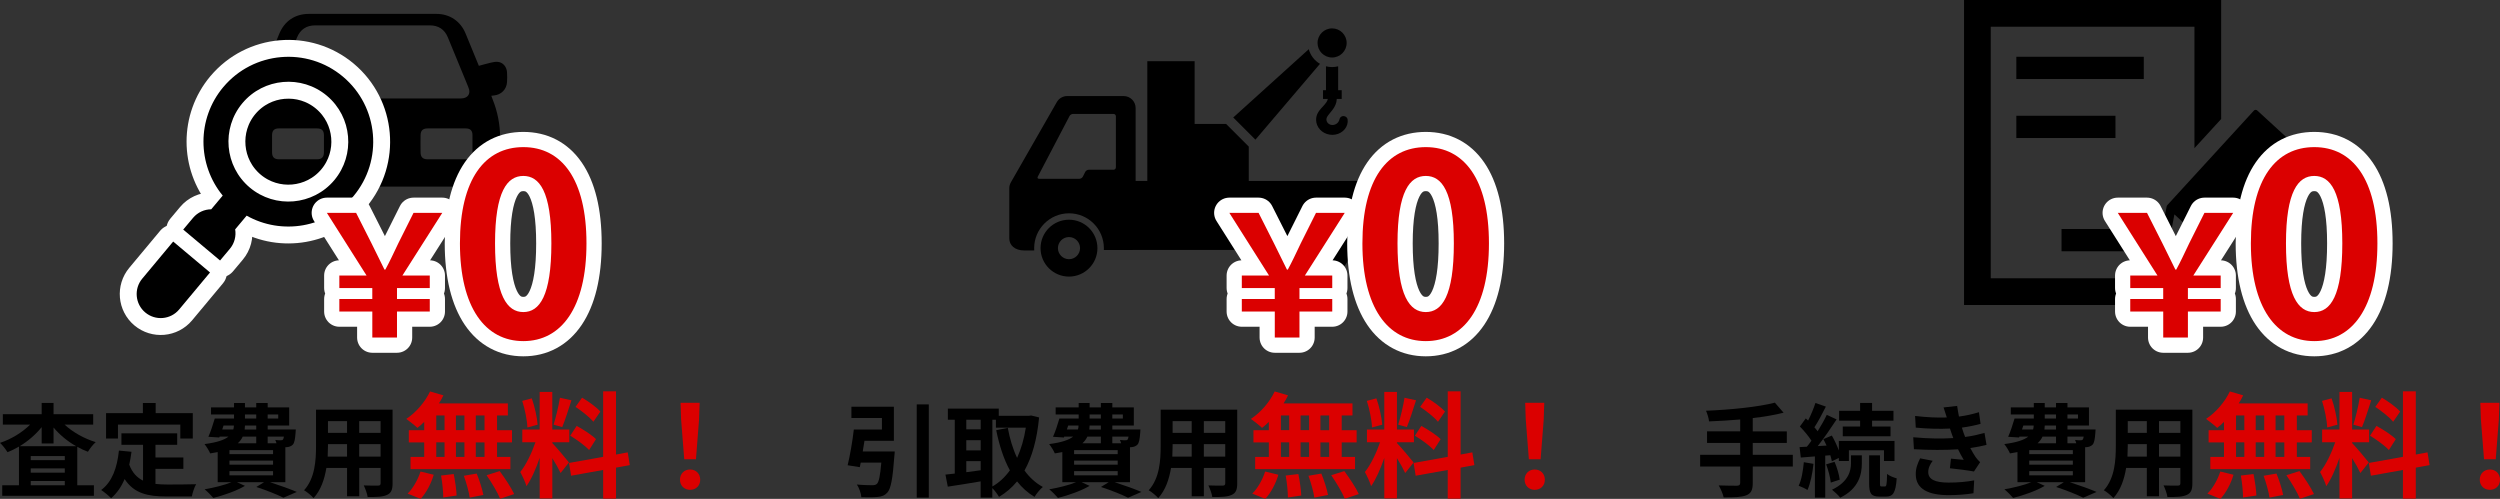 <?xml version="1.0" encoding="UTF-8"?><svg id="_レイヤー_2" xmlns="http://www.w3.org/2000/svg" viewBox="0 0 1002.91 200.13"><rect x="0" y="0" width="1002.91" height="200.13" fill="#333333" stroke="none"/><defs><style>.cls-1{stroke-width:13.56px;}.cls-1,.cls-2{fill:none;stroke:#fff;stroke-linecap:round;stroke-linejoin:round;}.cls-3,.cls-4{stroke-width:0px;}.cls-2{stroke-width:12.2px;}.cls-4{fill:#db0000;}</style></defs><path class="cls-3" d="m358.93,181.11s-.04,1.34-.16,1.99c-.65,8.99-1.38,12.94-2.81,14.52-1.14,1.22-2.28,1.59-4.03,1.75-1.42.16-3.91.16-6.39.08-.12-1.55-.85-3.66-1.79-5.08,2.44.24,5.04.28,6.14.28.81,0,1.3-.08,1.83-.49.85-.69,1.38-3.25,1.83-8.58h-8.26c-.12.65-.24,1.26-.37,1.83l-4.88-.77c.94-3.82,1.95-9.64,2.48-14.32h11.27v-4.64h-12.24v-4.52h17.04v13.67h-11.8c-.2,1.42-.45,2.89-.69,4.27h12.83Zm13.67-18.88v37.38h-4.84v-37.38h4.84Z"/><path class="cls-3" d="m416.85,167.44c-.85,8.87-2.81,15.87-5.86,21.32,1.99,2.73,4.43,5,7.36,6.59-1.1.9-2.6,2.73-3.34,3.99-2.77-1.67-5.04-3.74-7-6.22-2.07,2.52-4.48,4.56-7.24,6.22-.61-1.06-1.71-2.56-2.69-3.54v3.82h-4.68v-6.51c-4.68.81-9.44,1.55-13.18,2.12l-.94-4.84c1.1-.12,2.36-.24,3.74-.41v-21.6h-2.77v-4.47h20.42v2.89h12.16l.81-.12,3.17.77h.04Zm-29.21.94v3.86h5.78v-3.86h-5.78Zm0,12.29h5.78v-4.07h-5.78v4.07Zm0,8.75c1.87-.24,3.82-.53,5.78-.77v-3.66h-5.78v4.43h0Zm10.45,5.74c2.69-1.51,5.04-3.7,7.04-6.47-2.48-4.52-4.23-9.97-5.49-16.11l4.64-.94c.81,4.35,2.03,8.46,3.74,12.04,1.59-3.5,2.81-7.57,3.5-12.12h-12v-3.17h-1.42v26.77h-.01Z"/><path class="cls-3" d="m447.16,193.44c3.91,1.26,8.18,2.81,10.74,3.91l-5.37,2.32c-2.4-1.22-6.63-2.93-10.86-4.31l3.09-1.91h-10.86l3.21,1.46c-3.38,1.99-8.54,3.82-12.69,4.84-.77-.94-2.48-2.64-3.5-3.46,3.78-.65,7.93-1.67,10.78-2.85h-5.53v-12.08c-.94.2-1.91.37-3.01.53-.41-1.02-1.55-2.85-2.28-3.74,5.04-.65,7.97-1.67,9.64-3.01h-3.58l-.12.37-4.39-.28c.9-1.99,1.87-4.92,2.56-7.32h7.73v-1.63h-9.23v-2.85h9.23v-1.75h4.39v1.75h4.52v-1.75h4.6v1.75h8.62v7.28h-8.62v1.59h11.27s-.04.81-.08,1.26c-.2,2.64-.45,4.11-1.14,4.84-.61.61-1.51.94-2.36.98-.16,0-.37.04-.61.04v14.03h-6.15Zm-19.16-21.15h4.43c.16-.49.24-1.02.24-1.59h-4.15l-.53,1.59h.01Zm20.38,8.3h-17.49v1.59h17.49v-1.59Zm0,4.19h-17.49v1.63h17.49v-1.63Zm-17.49,5.9h17.49v-1.67h-17.49v1.67Zm5.33-15.54c-.45.98-1.1,1.87-1.99,2.69h7.4v-2.69h-5.41Zm5.41-4.43h-4.52c-.04.53-.08,1.06-.12,1.59h4.64v-1.59h0Zm-4.52-2.81h4.52v-1.63h-4.52v1.63Zm9.11-1.63v1.63h4.23v-1.63h-4.23Zm0,8.87v2.69h3.54c-.12-.49-.33-.98-.49-1.34.94.12,1.79.16,2.24.12.37,0,.61,0,.85-.28.16-.2.28-.57.37-1.18h-6.51Z"/><path class="cls-3" d="m496.33,193.88c0,2.6-.57,3.91-2.2,4.64-1.67.81-4.15.9-7.81.85-.16-1.3-.94-3.38-1.55-4.64,2.28.12,4.96.08,5.7.08s1.06-.24,1.06-.98v-6.1h-8.58v11.35h-4.88v-11.35h-8.3c-.73,4.43-2.2,8.91-5.13,12.08-.77-.9-2.73-2.56-3.82-3.13,4.43-4.88,4.8-12.12,4.8-17.82v-14.52h30.71v29.53h0Zm-18.27-10.7v-5h-7.65v.73c0,1.3-.04,2.77-.12,4.27h7.77Zm-7.65-14.24v4.72h7.65v-4.72h-7.65Zm21.11,0h-8.58v4.72h8.58v-4.72Zm0,14.24v-5h-8.58v5h8.58Z"/><path class="cls-4" d="m509.01,169.25c-.92.88-1.8,1.71-2.72,2.4-1.01-.97-3.23-2.72-4.47-3.6,3.87-2.54,7.51-6.73,9.54-11.02l5.35,1.57c-.51,1.11-1.11,2.17-1.8,3.23h27.66v4.84h-4.33v5.9h5.99v4.89h-5.99v5.85h5.35v4.89h-40.06v-4.89h5.49v-5.85h-6.18v-4.89h6.18v-3.32h0Zm-6.64,28.76c2.03-1.94,4.1-5.49,5.16-8.85l5.3,1.29c-1.01,3.5-3,7.28-5.25,9.68l-5.21-2.12h0Zm11.48-25.45h3.32v-5.9h-3.32v5.9Zm0,10.74h3.32v-5.85h-3.32v5.85Zm7.01,6.87c.55,2.81,1.11,6.45,1.15,8.62l-5.35.78c0-2.21-.37-5.99-.88-8.8l5.07-.6h0Zm4.29-17.61v-5.9h-3.41v5.9h3.41Zm-3.41,4.89v5.85h3.41v-5.85h-3.41Zm8.34,12.54c1.11,2.72,2.26,6.32,2.67,8.57l-5.49,1.06c-.28-2.21-1.34-5.95-2.35-8.76l5.16-.88h.01Zm3.13-23.32h-3.5v5.9h3.5v-5.9Zm0,10.79h-3.5v5.85h3.5v-5.85Zm6.08,11.52c2.07,2.81,4.66,6.68,5.81,9.22l-5.62,1.89c-.97-2.44-3.41-6.5-5.44-9.45l5.26-1.66h-.01Z"/><path class="cls-4" d="m563.72,189.77c-.69-1.48-1.98-3.87-3.32-5.99v16.18h-5.07v-16.27c-1.47,4.29-3.32,8.57-5.3,11.34-.46-1.66-1.66-4.15-2.49-5.67,2.3-2.81,4.66-7.74,6.09-11.94h-5.26v-5.12h6.96v-15.07h5.07v15.07h6.82v5.12h-6.82v.32c1.34,1.34,5.72,6.5,6.68,7.79l-3.36,4.24h0Zm-13.32-18.3c-.09-2.86-1.01-7.33-2.07-10.65l3.83-1.01c1.2,3.32,2.12,7.7,2.35,10.56l-4.1,1.11h-.01Zm17.66-10.88c-1.2,3.69-2.54,8.07-3.69,10.74l-3.46-.97c.92-2.9,2.03-7.56,2.54-10.79l4.61,1.01h0Zm17.88,27.01v12.45h-5.16v-11.52l-12.86,2.31-.83-5.12,13.69-2.44v-26.28h5.16v25.35l4.7-.88.83,5.12-5.53,1.01h0Zm-15.76-16.73c2.67,1.43,6.08,3.64,7.75,5.3l-2.77,4.38c-1.52-1.71-4.89-4.15-7.56-5.76l2.58-3.92h0Zm6.68-1.66c-1.43-1.8-4.61-4.29-7.15-5.99l2.63-3.69c2.58,1.52,5.85,3.87,7.33,5.58l-2.81,4.1Z"/><path class="cls-4" d="m611.62,192.44c0-2.44,1.75-4.1,4.06-4.1s4.06,1.66,4.06,4.1-1.75,4.06-4.06,4.06-4.06-1.66-4.06-4.06Zm.46-23.97l-.23-6.87h7.65l-.23,6.87-1.24,15.77h-4.7l-1.24-15.77h-.01Z"/><path class="cls-3" d="m500.96,72.59v-13.78l-9.08-9.08h-12.64v-25.19h-18.98v48.05h-4.69v-29.25c0-2.66-2.15-4.81-4.81-4.81h-22.62c-1.73,0-3.32.92-4.18,2.42l-18.43,32.19c-.42.73-.64,1.55-.64,2.39v20.14c0,2.66,2.16,4.81,6.02,4.81h3.58s.14-.02.41-.03c-.02-.3-.03-.6-.03-.9,0-7.71,6.27-13.98,13.98-13.98s13.98,6.27,13.98,13.98c0,.25,0,.49-.02.74,21.84-.05,51.89-.05,73.73,0-.01-.24-.02-.49-.02-.74,0-7.71,6.27-13.98,13.98-13.98s13.98,6.27,13.98,13.98c0,.3-.01.6-.03.9.27,0,.41.02.41.03h5.12c1.45,0,3.61-2.15,3.61-4.81v-23.08h-52.63Zm-53.32-5.43c0,.52-.42.94-.94.94h-9.96c-.52,0-1.13.38-1.37.84l-.98,1.94c-.23.46-.85.84-1.37.84h-16.21c-.52,0-.74-.37-.5-.83l12.75-24.35c.24-.46.86-.83,1.38-.83h16.27c.52,0,.94.42.94.94v20.52h-.01Z"/><path class="cls-3" d="m428.84,88.14c-6.3,0-11.41,5.11-11.41,11.41s5.11,11.41,11.41,11.41,11.41-5.11,11.41-11.41-5.11-11.41-11.41-11.41Zm0,15.84c-2.45,0-4.44-1.99-4.44-4.44s1.99-4.44,4.44-4.44,4.44,1.99,4.44,4.44-1.99,4.44-4.44,4.44Z"/><path class="cls-3" d="m530.48,88.14c-6.3,0-11.41,5.11-11.41,11.41s5.11,11.41,11.41,11.41,11.41-5.11,11.41-11.41-5.11-11.41-11.41-11.41Zm0,15.84c-2.45,0-4.44-1.99-4.44-4.44s1.99-4.44,4.44-4.44,4.44,1.99,4.44,4.44-1.99,4.44-4.44,4.44Z"/><path class="cls-3" d="m529.53,25.61c-2.19-1.27-3.83-3.37-4.5-5.87l-30.3,27.39,8.9,8.9s25.9-30.42,25.9-30.42Z"/><circle class="cls-3" cx="534.39" cy="17.23" r="5.84"/><path class="cls-3" d="m538.78,46.56c-.69.08-1.26.56-1.41,1.21l-.02.1c-.08.33-.18.6-.33.85-.14.25-.33.47-.54.67-.42.38-.96.64-1.52.72-.14.02-.27.03-.38.03h-.04c-.15,0-.29,0-.43-.03-.26-.04-.52-.12-.78-.26-.23-.12-.45-.28-.63-.48-.19-.2-.33-.41-.42-.63-.1-.25-.16-.49-.17-.73-.01-.24.03-.47.11-.72.08-.25.23-.52.45-.85.23-.34.52-.69.79-1.02l.07-.08c.29-.35.6-.72.91-1.12.39-.51.7-.99.95-1.45.31-.56.54-1.15.69-1.75.03-.15.06-.3.09-.44v-.1c.03-.13.04-.26.06-.41,0-.05,0-.2.02-.38h2v-3.5h-1.43v-9.59c-.78.2-1.6.31-2.44.31s-1.66-.11-2.44-.31v9.59h-1.19v3.5h1.92l-.05.19-.07.24c-.1.29-.26.59-.47.93-.36.56-.87,1.12-1.46,1.76l-.23.24c-.17.19-.35.39-.53.6-.17.2-.36.43-.54.67l-.04.06s-.06.08-.1.13l-.2.29-.18.3s-.06.1-.09.16l-.07.12c-.03.06-.06.12-.09.17l-.03.07c-.06.13-.12.25-.17.39l-.02.06c-.02.06-.05.12-.07.2l-.07.24-.04.13s-.02.07-.02.1l-.06.28c-.02.07-.03.14-.03.21l-.02.15c0,.07-.02.13-.02.21v.24c-.02.1-.02.19-.02.27,0,.7.15,1.42.42,2.08.54,1.33,1.57,2.45,2.92,3.15.67.35,1.39.58,2.14.69.35.05.71.08,1.06.08h.06c.36,0,.74-.04,1.13-.11.37-.07.73-.17,1.09-.29.34-.12.68-.28,1.01-.47.65-.38,1.21-.85,1.66-1.4.45-.55.79-1.19.99-1.85.2-.67.26-1.37.17-2.04-.11-.78-.81-1.37-1.64-1.37-.07,0-.13,0-.2,0v-.02Z"/><path class="cls-2" d="m511.39,124.98h-13.22v-5.02h13.22v-4.41h-13.22v-5.02h10.92l-15.93-25.15h11.73l6.17,12.2c2.51,5.15,3.39,6.91,5.22,10.58h.34c1.97-3.66,2.85-5.63,5.22-10.58l6.1-12.2h11.53l-16,25.15h10.98v5.02h-13.15v4.41h13.15v5.02h-13.15v10.44h-9.9v-10.44h0Z"/><path class="cls-2" d="m546.55,97.63c0-25.94,10.13-38.61,25.43-38.61s25.33,12.77,25.33,38.61-10.13,39.21-25.33,39.21-25.43-13.38-25.43-39.21Zm36.68,0c0-20.97-4.86-27.05-11.25-27.05s-11.35,6.08-11.35,27.05,4.86,27.56,11.35,27.56,11.25-6.48,11.25-27.56Z"/><path class="cls-4" d="m511.39,124.98h-13.22v-5.02h13.22v-4.41h-13.22v-5.02h10.92l-15.93-25.15h11.73l6.17,12.2c2.51,5.15,3.39,6.91,5.22,10.58h.34c1.97-3.66,2.85-5.63,5.22-10.58l6.1-12.2h11.53l-16,25.15h10.98v5.02h-13.15v4.41h13.15v5.02h-13.15v10.44h-9.9v-10.44h0Z"/><path class="cls-4" d="m546.55,97.63c0-25.94,10.13-38.61,25.43-38.61s25.33,12.77,25.33,38.61-10.13,39.21-25.33,39.21-25.43-13.38-25.43-39.21Zm36.68,0c0-20.97-4.86-27.05-11.25-27.05s-11.35,6.08-11.35,27.05,4.86,27.56,11.35,27.56,11.25-6.48,11.25-27.56Z"/><path class="cls-3" d="m719.21,187.17h-16.07v6.63c0,2.89-.73,4.15-2.64,4.92-1.95.73-4.88.85-9.03.81-.28-1.38-1.22-3.5-1.99-4.8,3.01.12,6.43.12,7.32.12.94-.04,1.3-.33,1.3-1.14v-6.55h-16.07v-4.72h16.07v-4.76h-13.3v-4.64h13.3v-4.76c-4.23.37-8.5.61-12.49.77-.12-1.26-.73-3.21-1.22-4.27,9.8-.41,20.95-1.51,27.62-3.25l3.5,4.03c-3.62.94-7.89,1.63-12.37,2.16v5.33h13.67v4.64h-13.67v4.76h16.07v4.72Z"/><path class="cls-3" d="m727.5,186.07c-.37,3.86-1.26,7.89-2.4,10.5-.81-.57-2.56-1.34-3.54-1.71,1.18-2.4,1.75-6.02,2.07-9.44l3.87.65h0Zm4.72-3.29v16.84h-4.15v-16.52l-5.65.45-.49-4.19,2.93-.16c.61-.73,1.22-1.55,1.83-2.4-1.14-1.83-3.01-4.03-4.64-5.7l2.36-3.25c.28.28.61.57.94.85,1.14-2.24,2.28-4.96,2.93-7.04l4.19,1.46c-1.42,2.81-3.09,6.02-4.6,8.3.49.53.94,1.1,1.3,1.59,1.42-2.28,2.73-4.6,3.66-6.59l3.95,1.83c-2.24,3.42-5,7.44-7.57,10.7l3.54-.2c-.41-.9-.85-1.79-1.3-2.6l3.42-1.42c1.06,1.83,2.08,4.03,2.81,5.98v-3.82h22.33v8.05h-4.23v-4.31h-14.07v4.31h-4.03v-1.22l-2.81,1.3c-.12-.69-.37-1.51-.61-2.4l-2.03.16h0Zm3.74,2.48c.98,2.24,1.83,5.21,2.07,7.16l-3.58,1.18c-.2-1.99-.98-5-1.87-7.32l3.38-1.02h0Zm6.59-2.6h4.35v3.25c0,4.19-1.1,10.05-8.67,13.75-.73-.98-2.24-2.36-3.29-3.21,6.67-3.17,7.61-7.65,7.61-10.62v-3.17Zm3.66-13.91h-8.42v-3.95h8.42v-3.17h4.8v3.17h8.58v3.95h-8.58v2.36h7.4v3.91h-19.16v-3.91h6.96v-2.36h0Zm9.97,26.4c.57,0,.77-.65.85-5.04.85.77,2.64,1.46,3.86,1.79-.41,5.82-1.5,7.32-4.27,7.32h-2.6c-3.46,0-4.19-1.3-4.19-5.33v-11.23h4.35v11.23c0,1.1.08,1.26.61,1.26h1.39Z"/><path class="cls-3" d="m783.59,175.74c-.2-.49-.37-.98-.53-1.42-.33-.94-.57-1.71-.81-2.4-3.82.2-8.58.12-13.71-.37l-.28-4.68c4.84.57,8.99.73,12.73.61-.41-1.3-.81-2.6-1.3-4.03l5.45-.61c.2,1.46.45,2.89.73,4.27,2.81-.37,5.41-.94,8.01-1.75l.65,4.68c-2.24.61-4.8,1.14-7.49,1.51.2.65.41,1.3.61,1.91.2.57.45,1.18.69,1.83,3.34-.41,5.78-1.1,7.77-1.63l.81,4.8c-1.87.49-4.07.94-6.51,1.26.69,1.3,1.38,2.56,2.12,3.62.53.77,1.1,1.38,1.83,2.07l-2.48,3.74c-2.28-.45-6.67-.98-9.64-1.3l.41-3.86c1.71.16,3.91.37,5.13.49-.85-1.42-1.63-2.85-2.28-4.23-5,.33-11.55.33-17.7-.04l-.28-4.8c6.06.57,11.55.61,16.07.33h0Zm-10.05,13.63c0,3.01,2.85,4.23,8.22,4.23,3.86,0,7.32-.33,10.21-.9l-.28,5.17c-2.85.49-6.55.77-9.89.77-8.14,0-13.18-2.4-13.26-8.22-.08-2.6.81-4.6,1.75-6.55l5.04.98c-.98,1.34-1.79,2.77-1.79,4.52h0Z"/><path class="cls-3" d="m830.33,193.44c3.91,1.26,8.18,2.81,10.74,3.91l-5.37,2.32c-2.4-1.22-6.63-2.93-10.86-4.31l3.09-1.91h-10.86l3.21,1.46c-3.38,1.99-8.54,3.82-12.69,4.84-.77-.94-2.48-2.64-3.5-3.46,3.78-.65,7.93-1.67,10.78-2.85h-5.53v-12.08c-.94.2-1.91.37-3.01.53-.41-1.02-1.55-2.85-2.28-3.74,5.04-.65,7.97-1.67,9.64-3.01h-3.58l-.12.37-4.39-.28c.89-1.99,1.87-4.92,2.56-7.32h7.73v-1.63h-9.23v-2.85h9.23v-1.75h4.39v1.75h4.52v-1.75h4.6v1.75h8.62v7.28h-8.62v1.59h11.27s-.04.81-.08,1.26c-.2,2.64-.45,4.11-1.14,4.84-.61.61-1.5.94-2.36.98-.16,0-.37.04-.61.04v14.03h-6.15Zm-19.16-21.15h4.43c.16-.49.24-1.02.24-1.59h-4.15l-.53,1.59h.01Zm20.38,8.3h-17.49v1.59h17.49v-1.59Zm0,4.19h-17.49v1.63h17.49v-1.63Zm-17.49,5.9h17.49v-1.67h-17.49v1.67Zm5.33-15.54c-.45.98-1.1,1.87-1.99,2.69h7.4v-2.69h-5.41Zm5.41-4.43h-4.52c-.04.53-.08,1.06-.12,1.59h4.64v-1.59Zm-4.52-2.81h4.52v-1.63h-4.52v1.63Zm9.11-1.63v1.63h4.23v-1.63h-4.23Zm0,8.87v2.69h3.54c-.12-.49-.33-.98-.49-1.34.94.12,1.79.16,2.24.12.37,0,.61,0,.85-.28.16-.2.28-.57.37-1.18h-6.51,0Z"/><path class="cls-3" d="m879.5,193.88c0,2.6-.57,3.91-2.2,4.64-1.67.81-4.15.9-7.81.85-.16-1.3-.94-3.38-1.55-4.64,2.28.12,4.96.08,5.69.08.77,0,1.06-.24,1.06-.98v-6.1h-8.58v11.35h-4.88v-11.35h-8.3c-.73,4.43-2.2,8.91-5.12,12.08-.77-.9-2.73-2.56-3.82-3.13,4.43-4.88,4.8-12.12,4.8-17.82v-14.52h30.71v29.53h0Zm-18.27-10.7v-5h-7.65v.73c0,1.3-.04,2.77-.12,4.27h7.77Zm-7.65-14.24v4.72h7.65v-4.72h-7.65Zm21.11,0h-8.58v4.72h8.58v-4.72Zm0,14.24v-5h-8.58v5h8.58Z"/><path class="cls-4" d="m892.18,169.25c-.92.88-1.8,1.71-2.72,2.4-1.01-.97-3.23-2.72-4.47-3.6,3.87-2.54,7.51-6.73,9.54-11.02l5.35,1.57c-.51,1.11-1.11,2.17-1.8,3.23h27.66v4.84h-4.33v5.9h5.99v4.89h-5.99v5.85h5.35v4.89h-40.06v-4.89h5.49v-5.85h-6.18v-4.89h6.18v-3.32h0Zm-6.64,28.76c2.03-1.94,4.1-5.49,5.16-8.85l5.3,1.29c-1.01,3.5-3,7.28-5.26,9.68l-5.21-2.12h.01Zm11.48-25.45h3.32v-5.9h-3.32v5.9Zm0,10.74h3.32v-5.85h-3.32v5.85Zm7.01,6.87c.55,2.81,1.11,6.45,1.15,8.62l-5.35.78c0-2.21-.37-5.99-.88-8.8l5.07-.6h0Zm4.29-17.61v-5.9h-3.41v5.9h3.41Zm-3.41,4.89v5.85h3.41v-5.85h-3.41Zm8.34,12.54c1.11,2.72,2.26,6.32,2.67,8.57l-5.49,1.06c-.28-2.21-1.34-5.95-2.35-8.76l5.16-.88h.01Zm3.13-23.32h-3.5v5.9h3.5v-5.9Zm0,10.79h-3.5v5.85h3.5v-5.85Zm6.08,11.52c2.07,2.81,4.66,6.68,5.81,9.22l-5.62,1.89c-.97-2.44-3.41-6.5-5.44-9.45l5.25-1.66Z"/><path class="cls-4" d="m946.9,189.77c-.69-1.48-1.98-3.87-3.32-5.99v16.18h-5.07v-16.27c-1.48,4.29-3.32,8.57-5.3,11.34-.46-1.66-1.66-4.15-2.49-5.67,2.31-2.81,4.66-7.74,6.08-11.94h-5.25v-5.12h6.96v-15.07h5.07v15.07h6.82v5.12h-6.82v.32c1.34,1.34,5.72,6.5,6.68,7.79l-3.37,4.24h0Zm-13.32-18.3c-.09-2.86-1.01-7.33-2.07-10.65l3.83-1.01c1.2,3.32,2.12,7.7,2.35,10.56l-4.1,1.11h-.01Zm17.66-10.88c-1.2,3.69-2.54,8.07-3.69,10.74l-3.46-.97c.92-2.9,2.03-7.56,2.54-10.79l4.61,1.01h0Zm17.89,27.01v12.45h-5.16v-11.52l-12.86,2.31-.83-5.12,13.69-2.44v-26.28h5.16v25.35l4.7-.88.83,5.12-5.53,1.01h0Zm-15.77-16.73c2.67,1.43,6.08,3.64,7.74,5.3l-2.77,4.38c-1.52-1.71-4.89-4.15-7.56-5.76l2.58-3.92h.01Zm6.68-1.66c-1.43-1.8-4.61-4.29-7.15-5.99l2.63-3.69c2.58,1.52,5.85,3.87,7.33,5.58l-2.81,4.1Z"/><path class="cls-4" d="m994.79,192.44c0-2.44,1.75-4.1,4.06-4.1s4.06,1.66,4.06,4.1-1.75,4.06-4.06,4.06-4.06-1.66-4.06-4.06Zm.46-23.97l-.23-6.87h7.65l-.23,6.87-1.24,15.77h-4.7l-1.24-15.77h-.01Z"/><rect class="cls-3" x="808.88" y="22.77" width="51.13" height="8.93"/><rect class="cls-3" x="808.88" y="46.44" width="39.77" height="8.93"/><polygon class="cls-3" points="860.74 91.86 827.01 91.86 827.01 100.79 858.99 100.79 860.74 91.86"/><path class="cls-3" d="m887.98,105.19l-7.65,2.21v4.23h-81.71V10.72h81.71v48.72l10.72-11.7V0h-103.15v122.35h103.15v-18.8c-.89.75-1.94,1.32-3.07,1.64h0Z"/><path class="cls-3" d="m865.59,103.48c-.24-.22-.34-.54-.28-.86l3.89-19.86c.03-.17.11-.32.23-.45l34.76-37.95c.35-.38.93-.4,1.31-.06l15.56,14.25c.38.35.4.93.06,1.31l-34.76,37.95c-.12.13-.26.22-.43.26l-19.45,5.61c-.31.09-.64.01-.88-.21h0Zm8.77-5.92l7.91-2.31-9.97-9.25-1.58,8.23s3.64,3.33,3.64,3.33Z"/><path class="cls-2" d="m867.8,124.98h-13.22v-5.02h13.22v-4.41h-13.22v-5.02h10.92l-15.93-25.15h11.73l6.17,12.2c2.51,5.15,3.39,6.91,5.22,10.58h.34c1.97-3.66,2.85-5.63,5.22-10.58l6.1-12.2h11.53l-16,25.15h10.98v5.02h-13.15v4.41h13.15v5.02h-13.15v10.44h-9.9v-10.44h0Z"/><path class="cls-2" d="m902.97,97.63c0-25.94,10.13-38.61,25.43-38.61s25.33,12.77,25.33,38.61-10.13,39.21-25.33,39.21-25.43-13.38-25.43-39.21Zm36.68,0c0-20.97-4.86-27.05-11.25-27.05s-11.35,6.08-11.35,27.05,4.86,27.56,11.35,27.56,11.25-6.48,11.25-27.56Z"/><path class="cls-4" d="m867.8,124.98h-13.22v-5.02h13.22v-4.41h-13.22v-5.02h10.92l-15.93-25.15h11.73l6.17,12.2c2.51,5.15,3.39,6.91,5.22,10.58h.34c1.97-3.66,2.85-5.63,5.22-10.58l6.1-12.2h11.53l-16,25.15h10.98v5.02h-13.15v4.41h13.15v5.02h-13.15v10.44h-9.9v-10.44h0Z"/><path class="cls-4" d="m902.97,97.63c0-25.94,10.13-38.61,25.43-38.61s25.33,12.77,25.33,38.61-10.13,39.21-25.33,39.21-25.43-13.38-25.43-39.21Zm36.68,0c0-20.97-4.86-27.05-11.25-27.05s-11.35,6.08-11.35,27.05,4.86,27.56,11.35,27.56,11.25-6.48,11.25-27.56Z"/><path class="cls-3" d="m25.91,170.33c3.25,3.05,7.85,5.61,12.49,7.04-1.02.85-2.4,2.64-3.13,3.86-1.46-.53-2.89-1.22-4.27-1.99v15.42h6.67v4.23H.9v-4.23h6.71v-15.5c-1.51.85-3.01,1.63-4.6,2.24-.69-1.1-1.99-2.85-3.01-3.74,4.48-1.46,8.95-4.19,12.08-7.32H1.14v-4.19h15.58v-4.52h4.76v4.52h15.91v4.19h-11.48Zm4.64,8.67c-3.46-1.95-6.59-4.56-9.07-7.49v6.39h-4.76v-6.55c-2.4,2.97-5.45,5.61-8.83,7.65h22.66Zm-4.56,3.95h-13.66v1.63h13.67v-1.63h-.01Zm-13.67,6.67h13.67v-1.71h-13.66v1.71h-.01Zm13.67,5.04v-1.71h-13.66v1.71h13.67-.01Z"/><path class="cls-3" d="m62.4,194.13c1.46.16,3.01.24,4.64.24,2.2,0,8.91,0,11.63-.12-.69,1.18-1.46,3.5-1.71,4.92h-10.17c-7.48,0-13.06-1.22-16.8-7-1.3,3.09-3.09,5.7-5.41,7.69-.81-.85-2.85-2.56-3.99-3.29,4.39-3.25,6.39-8.87,7.12-15.82l5.04.49c-.24,1.83-.53,3.54-.9,5.17,1.22,3.25,3.13,5.21,5.53,6.39v-14.36h-8.67v-4.6h22.37v4.6h-8.71v5.08h11.19v4.56h-11.19v6.06h.03Zm-15.09-18.22h-4.76v-10.17h14.77v-4.07h5.13v4.07h14.89v10.17h-5v-5.57h-25.02v5.57h-.01Z"/><path class="cls-3" d="m108.32,193.44c3.91,1.26,8.18,2.81,10.74,3.91l-5.37,2.32c-2.4-1.22-6.63-2.93-10.86-4.31l3.09-1.91h-10.86l3.21,1.46c-3.38,1.99-8.54,3.82-12.69,4.84-.77-.94-2.48-2.64-3.5-3.46,3.78-.65,7.93-1.67,10.78-2.85h-5.53v-12.08c-.94.2-1.91.37-3.01.53-.41-1.02-1.55-2.85-2.28-3.74,5.04-.65,7.97-1.67,9.64-3.01h-3.58l-.12.37-4.39-.28c.89-1.99,1.87-4.92,2.56-7.32h7.73v-1.63h-9.23v-2.85h9.23v-1.75h4.39v1.75h4.52v-1.75h4.6v1.75h8.62v7.28h-8.62v1.59h11.27s-.04.81-.08,1.26c-.2,2.64-.45,4.11-1.14,4.84-.61.61-1.51.94-2.36.98-.16,0-.37.04-.61.04v14.03h-6.15Zm-19.16-21.15h4.43c.16-.49.24-1.02.24-1.59h-4.15l-.53,1.59h.01Zm20.38,8.3h-17.49v1.59h17.49v-1.59Zm0,4.19h-17.49v1.63h17.49v-1.63Zm-17.49,5.9h17.49v-1.67h-17.49v1.67Zm5.33-15.54c-.45.98-1.1,1.87-1.99,2.69h7.4v-2.69h-5.41Zm5.41-4.43h-4.52l-.12,1.59h4.64v-1.59Zm-4.52-2.81h4.52v-1.63h-4.52v1.63Zm9.11-1.63v1.63h4.23v-1.63h-4.23Zm0,8.87v2.69h3.54c-.12-.49-.33-.98-.49-1.34.94.12,1.79.16,2.24.12.37,0,.61,0,.85-.28.16-.2.28-.57.37-1.18h-6.51Z"/><path class="cls-3" d="m157.49,193.88c0,2.6-.57,3.91-2.2,4.64-1.67.81-4.15.9-7.81.85-.16-1.3-.94-3.38-1.55-4.64,2.28.12,4.96.08,5.7.08s1.06-.24,1.06-.98v-6.1h-8.58v11.35h-4.88v-11.35h-8.3c-.73,4.43-2.2,8.91-5.13,12.08-.77-.9-2.73-2.56-3.82-3.13,4.43-4.88,4.8-12.12,4.8-17.82v-14.52h30.71v29.53h0Zm-18.27-10.7v-5h-7.65v.73c0,1.3-.04,2.77-.12,4.27h7.77,0Zm-7.65-14.24v4.72h7.65v-4.72h-7.65Zm21.11,0h-8.58v4.72h8.58v-4.72Zm0,14.24v-5h-8.58v5h8.58Z"/><path class="cls-4" d="m170.17,169.25c-.92.88-1.8,1.71-2.72,2.4-1.01-.97-3.23-2.72-4.47-3.6,3.87-2.54,7.51-6.73,9.54-11.02l5.35,1.57c-.51,1.11-1.11,2.17-1.8,3.23h27.66v4.84h-4.33v5.9h5.99v4.89h-5.99v5.85h5.35v4.89h-40.06v-4.89h5.49v-5.85h-6.18v-4.89h6.18v-3.32h-.01Zm-6.64,28.76c2.03-1.94,4.1-5.49,5.16-8.85l5.3,1.29c-1.01,3.5-3,7.28-5.25,9.68l-5.21-2.12h0Zm11.48-25.45h3.32v-5.9h-3.32v5.9Zm0,10.74h3.32v-5.85h-3.32v5.85Zm7.01,6.87c.55,2.81,1.11,6.45,1.15,8.62l-5.35.78c0-2.21-.37-5.99-.88-8.8l5.07-.6h.01Zm4.29-17.61v-5.9h-3.41v5.9h3.41Zm-3.41,4.89v5.85h3.41v-5.85h-3.41Zm8.34,12.54c1.11,2.72,2.26,6.32,2.67,8.57l-5.49,1.06c-.28-2.21-1.34-5.95-2.35-8.76l5.16-.88h.01Zm3.13-23.32h-3.5v5.9h3.5v-5.9Zm0,10.79h-3.5v5.85h3.5v-5.85Zm6.08,11.52c2.07,2.81,4.66,6.68,5.81,9.22l-5.62,1.89c-.97-2.44-3.41-6.5-5.44-9.45l5.25-1.66Z"/><path class="cls-4" d="m224.89,189.77c-.69-1.48-1.98-3.87-3.32-5.99v16.18h-5.07v-16.27c-1.48,4.29-3.32,8.57-5.3,11.34-.46-1.66-1.66-4.15-2.49-5.67,2.3-2.81,4.66-7.74,6.08-11.94h-5.26v-5.12h6.96v-15.07h5.07v15.07h6.82v5.12h-6.82v.32c1.34,1.34,5.72,6.5,6.68,7.79l-3.36,4.24h.01Zm-13.32-18.3c-.09-2.86-1.01-7.33-2.07-10.65l3.83-1.01c1.2,3.32,2.12,7.7,2.35,10.56l-4.1,1.11h0Zm17.66-10.88c-1.2,3.69-2.54,8.07-3.69,10.74l-3.46-.97c.92-2.9,2.03-7.56,2.54-10.79l4.61,1.01h0Zm17.89,27.01v12.45h-5.16v-11.52l-12.86,2.31-.83-5.12,13.69-2.44v-26.28h5.16v25.35l4.7-.88.83,5.12-5.53,1.01h0Zm-15.77-16.73c2.67,1.43,6.08,3.64,7.74,5.3l-2.77,4.38c-1.52-1.71-4.89-4.15-7.56-5.76l2.58-3.92h0Zm6.68-1.66c-1.43-1.8-4.61-4.29-7.15-5.99l2.63-3.69c2.58,1.52,5.85,3.87,7.33,5.58l-2.81,4.1h0Z"/><path class="cls-4" d="m272.78,192.44c0-2.44,1.75-4.1,4.06-4.1s4.06,1.66,4.06,4.1-1.75,4.06-4.06,4.06-4.06-1.66-4.06-4.06Zm.46-23.97l-.23-6.87h7.65l-.23,6.87-1.24,15.77h-4.7l-1.24-15.77h0Z"/><path class="cls-3" d="m95.5,28.35c.6-1.64,1.45-3.12,3.33-3.42,1-.16,2.09-.02,3.1.19,1.6.33,3.17.84,4.82,1.28,1.39-3.37,2.75-6.68,4.11-9.98.39-.94.76-1.89,1.15-2.83,2.13-5.18,6.37-8.02,11.94-8.02h51.11c5.35,0,9.68,2.92,11.72,7.88,1.76,4.28,3.51,8.56,5.32,12.96,1.59-.43,3.16-.9,4.75-1.26.91-.21,1.88-.41,2.8-.34,2.06.16,3.61,1.93,3.75,4.17.08,1.33.09,2.67,0,4-.19,2.88-2.32,5.02-5.19,5.31-.34.03-.68.08-1.12.13.19.51.33.93.5,1.34,1.99,4.94,3.01,10.08,3.05,15.4.06,8.64.03,17.28,0,25.92,0,3.93-2.39,6.28-6.32,6.3h-1.26c-1.79,0-3.58.01-5.37,0-3.56-.04-5.93-2.37-6-5.94-.03-1.83,0-3.65,0-5.48,0-.34-.03-.68-.05-1.09h-64.44c0,2.24.03,4.44,0,6.64-.06,3.42-2.47,5.8-5.88,5.87-.49.01-.98,0-1.48,0-1.9,0-3.79.02-5.69,0-3.42-.05-5.89-2.43-5.9-5.84-.04-9.13-.08-18.27.02-27.4.06-4.99,1.16-9.81,3.03-14.45.16-.38.3-.77.48-1.24-.7-.1-1.33-.12-1.93-.28-2.01-.54-3.37-1.8-4.06-3.77-.09-.26-.2-.52-.31-.77v-5.27h.02Zm53.86,11.15h34.98c.56,0,1.13,0,1.67-.13,1.74-.36,2.59-1.73,2.18-3.46-.1-.41-.25-.8-.41-1.19-2.7-6.58-5.41-13.17-8.12-19.74-1.3-3.16-3.76-4.8-7.2-4.8h-46.04c-3.48,0-5.95,1.65-7.27,4.86-2.68,6.52-5.35,13.04-8.02,19.56-1.31,3.19-.17,4.89,3.26,4.9h34.98,0Zm29.78,12.02h-7.58c-1.92,0-2.81.83-2.84,2.71-.04,2.32-.04,4.63,0,6.95.03,1.83.9,2.71,2.74,2.72,5.12.02,10.25.03,15.37,0,1.85,0,2.69-.89,2.71-2.73.02-2.32.02-4.63,0-6.95,0-1.85-.86-2.69-2.72-2.7-2.56,0-5.12,0-7.69,0h0Zm-59.6,0c-2.56,0-5.12,0-7.69,0-1.85,0-2.7.85-2.71,2.71-.02,2.32-.02,4.63,0,6.95.02,1.83.87,2.71,2.72,2.72,5.12.02,10.25.02,15.37,0,1.84,0,2.69-.88,2.72-2.73.03-2.32.03-4.63,0-6.95-.03-1.87-.87-2.69-2.73-2.7-2.56,0-5.12,0-7.69,0h.01Z"/><path class="cls-1" d="m89.58,34.94c12.07-14.39,33.6-16.27,47.99-4.2,14.39,12.07,16.27,33.6,4.2,47.99-10.7,12.75-28.82,15.68-42.82,7.78l-4.61,5.5c.45,2.68-.24,5.54-2.12,7.79l-3.94,4.7-14.78-12.4,3.94-4.7c1.89-2.25,4.58-3.42,7.3-3.44l4.61-5.5c-10.21-12.42-10.47-30.77.23-43.53h0Zm44.52,37.35c8.52-10.16,7.19-25.36-2.96-33.88-10.16-8.52-25.36-7.19-33.88,2.96-8.52,10.16-7.19,25.36,2.96,33.88,10.16,8.52,25.36,7.19,33.88-2.96h0Z"/><path class="cls-1" d="m71.86,124.16c-3.42,4.08-9.51,4.61-13.59,1.19s-4.61-9.51-1.19-13.59l12.39-14.86,14.78,12.4s-12.39,14.86-12.39,14.86Z"/><path class="cls-3" d="m89.58,34.94c12.07-14.39,33.6-16.27,47.99-4.2,14.39,12.07,16.27,33.6,4.2,47.99-10.7,12.75-28.82,15.68-42.82,7.78l-4.61,5.5c.45,2.68-.24,5.54-2.12,7.79l-3.94,4.7-14.78-12.4,3.94-4.7c1.89-2.25,4.58-3.42,7.3-3.44l4.61-5.5c-10.21-12.42-10.47-30.77.23-43.53h0Zm44.52,37.35c8.52-10.16,7.19-25.36-2.96-33.88-10.16-8.52-25.36-7.19-33.88,2.96-8.52,10.16-7.19,25.36,2.96,33.88,10.16,8.52,25.36,7.19,33.88-2.96h0Z"/><path class="cls-3" d="m71.86,124.16c-3.42,4.08-9.51,4.61-13.59,1.19s-4.61-9.51-1.19-13.59l12.39-14.86,14.78,12.4s-12.39,14.86-12.39,14.86Z"/><path class="cls-2" d="m149.35,124.98h-13.22v-5.02h13.22v-4.41h-13.22v-5.02h10.92l-15.93-25.15h11.73l6.17,12.2c2.51,5.15,3.39,6.91,5.22,10.58h.34c1.97-3.66,2.85-5.63,5.22-10.58l6.1-12.2h11.53l-16,25.15h10.98v5.02h-13.15v4.41h13.15v5.02h-13.15v10.44h-9.9v-10.44h0Z"/><path class="cls-2" d="m184.51,97.63c0-25.94,10.13-38.61,25.43-38.61s25.33,12.77,25.33,38.61-10.13,39.21-25.33,39.21-25.43-13.38-25.43-39.21h0Zm36.68,0c0-20.97-4.86-27.05-11.25-27.05s-11.35,6.08-11.35,27.05,4.86,27.56,11.35,27.56,11.25-6.48,11.25-27.56Z"/><path class="cls-4" d="m149.35,124.98h-13.22v-5.02h13.22v-4.41h-13.22v-5.02h10.92l-15.93-25.15h11.73l6.17,12.2c2.51,5.15,3.39,6.91,5.22,10.58h.34c1.97-3.66,2.85-5.63,5.22-10.58l6.1-12.2h11.53l-16,25.15h10.98v5.02h-13.15v4.41h13.15v5.02h-13.15v10.44h-9.9v-10.44h0Z"/><path class="cls-4" d="m184.51,97.63c0-25.94,10.13-38.61,25.43-38.61s25.33,12.77,25.33,38.61-10.13,39.21-25.33,39.21-25.43-13.38-25.43-39.21h0Zm36.68,0c0-20.97-4.86-27.05-11.25-27.05s-11.35,6.08-11.35,27.05,4.86,27.56,11.35,27.56,11.25-6.48,11.25-27.56Z"/></svg>